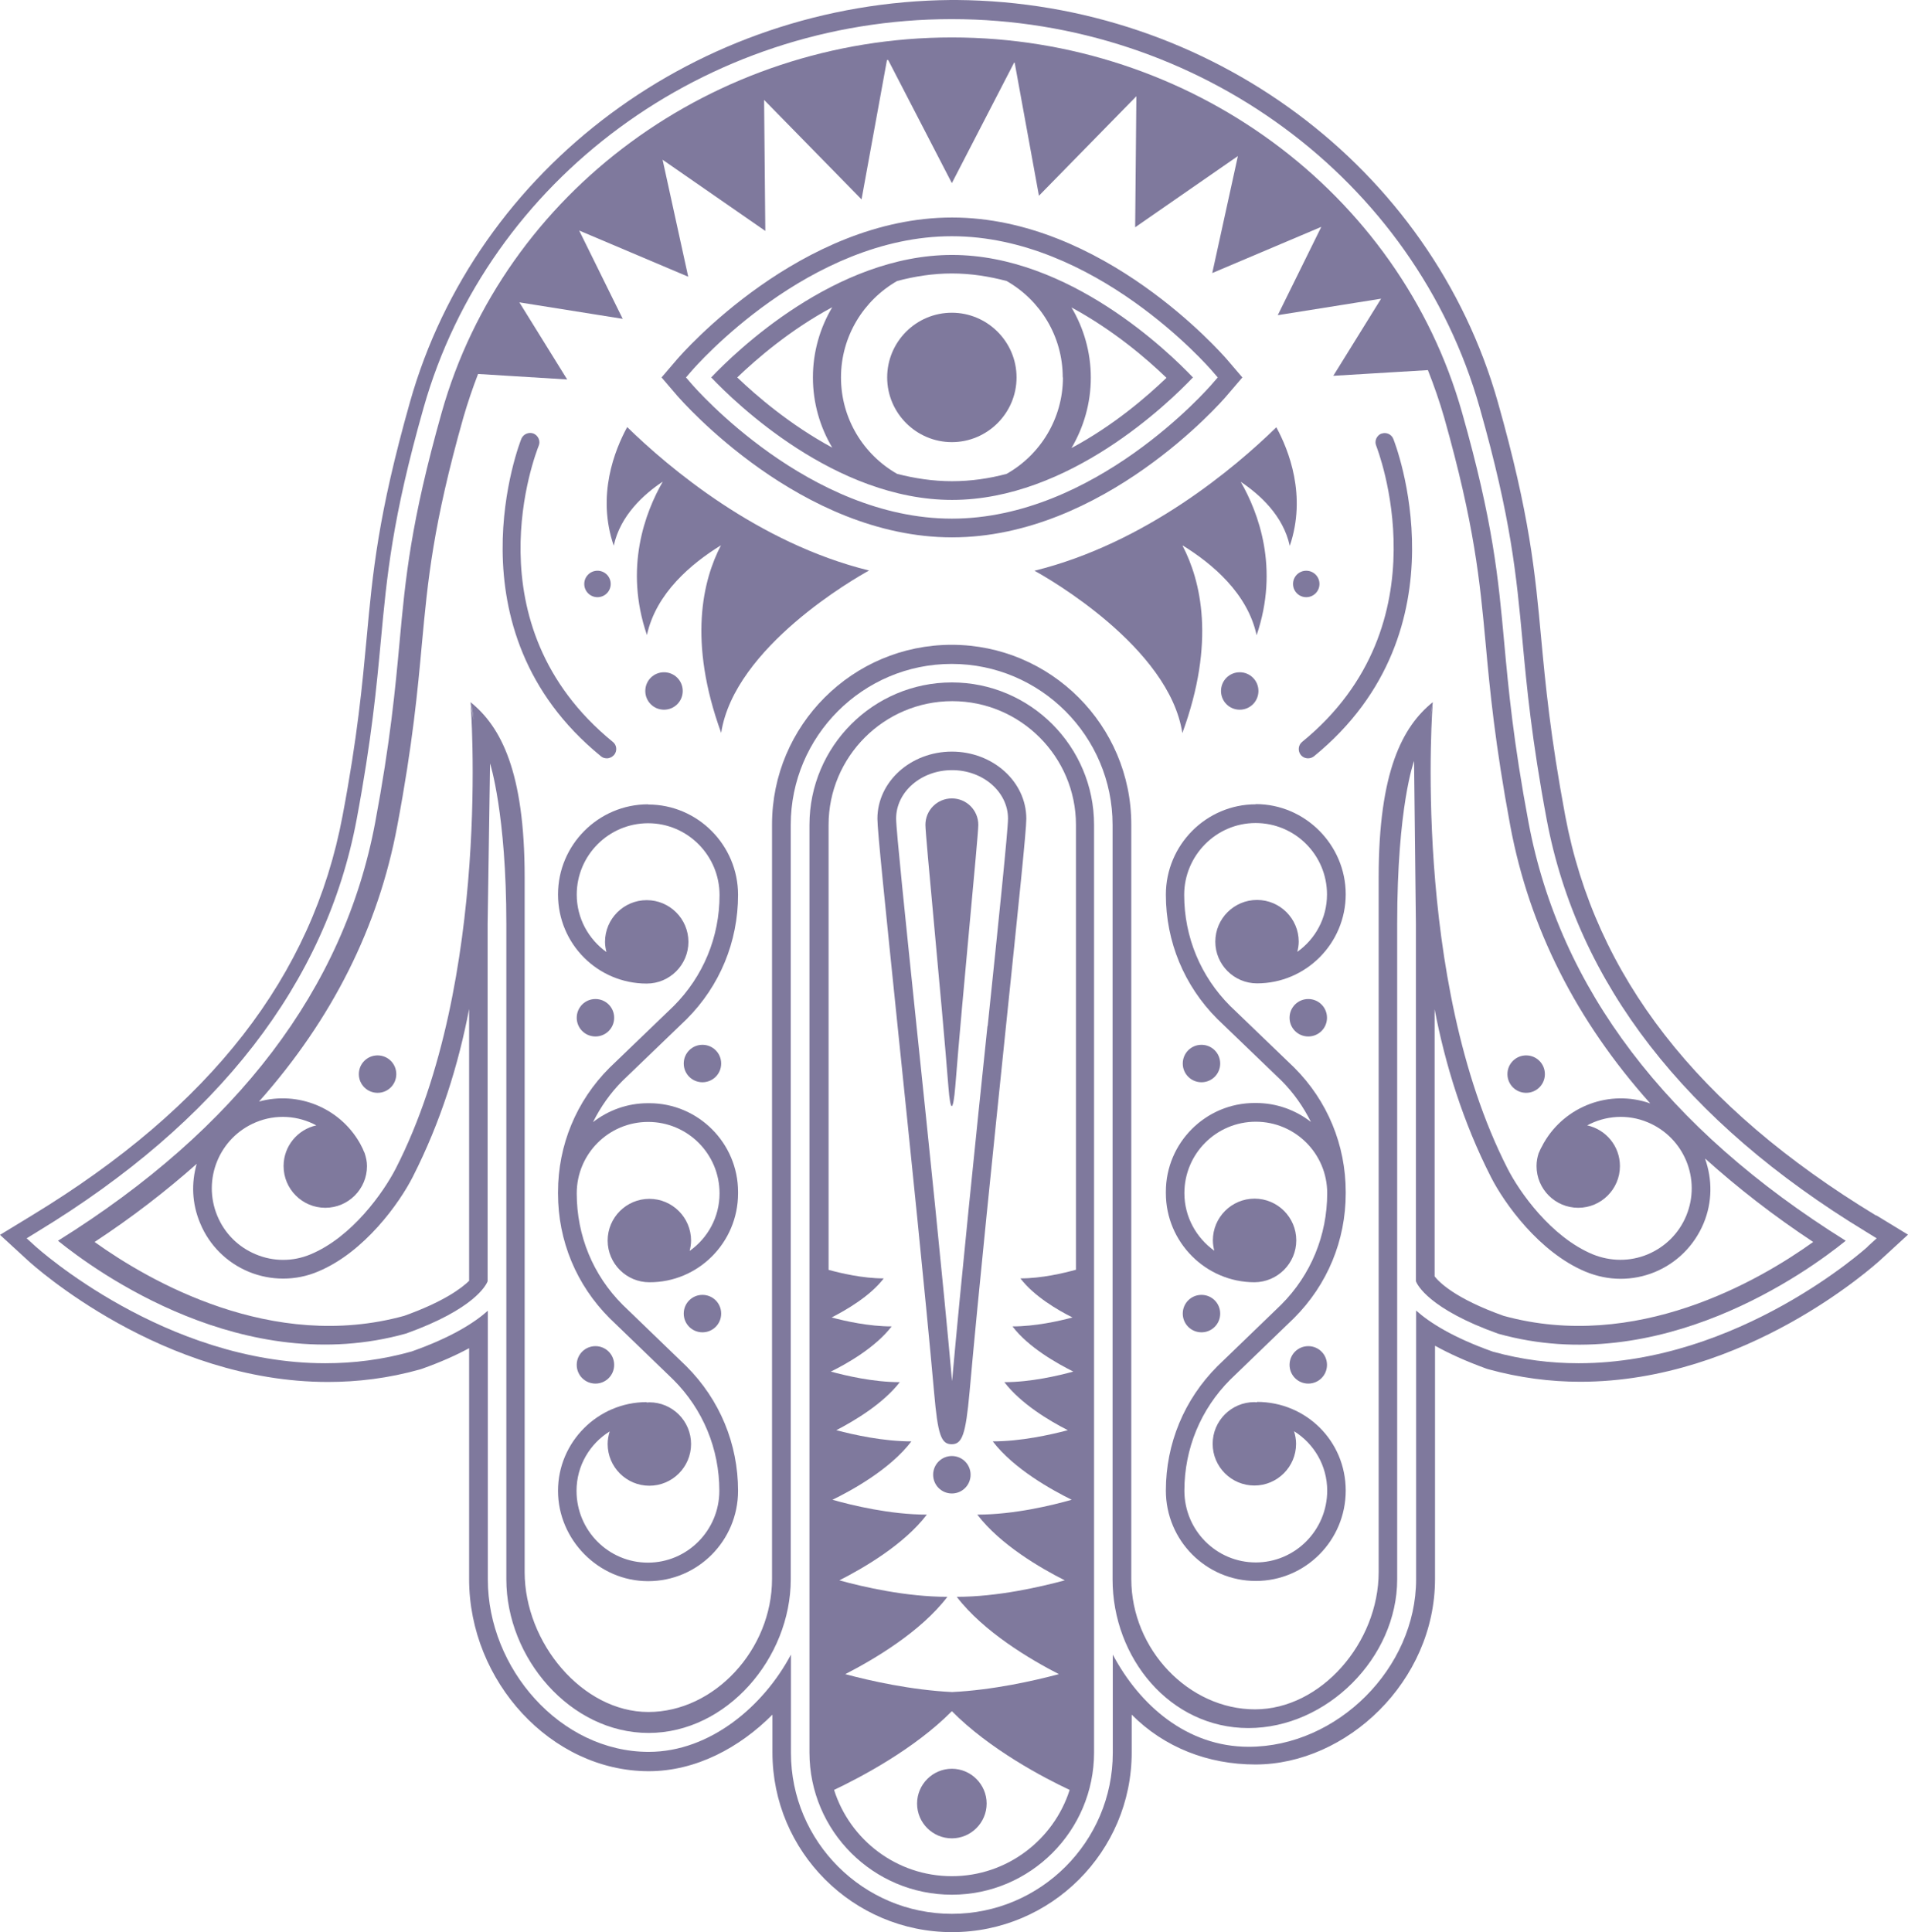 <svg width="400" height="405" viewBox="0 0 400 405" fill="none" xmlns="http://www.w3.org/2000/svg">
<path d="M244.589 79.156C240.537 83.037 233.5 89.178 224.63 93.912C227.188 89.562 228.681 84.529 228.681 79.156C228.681 73.782 227.188 68.749 224.63 64.442C233.458 69.218 240.495 75.275 244.546 79.198M222.838 79.113C222.838 87.77 218.062 95.362 211.025 99.328C207.357 100.309 203.519 100.864 199.552 100.864C195.586 100.864 191.748 100.267 188.08 99.328C181.043 95.319 176.309 87.77 176.309 79.113C176.309 70.455 181.085 62.907 188.08 58.898C191.79 57.917 195.629 57.319 199.552 57.319C203.476 57.319 207.314 57.917 211.025 58.898C218.062 62.907 222.796 70.455 222.796 79.113M174.475 64.399C171.916 68.707 170.423 73.739 170.423 79.113C170.423 84.487 171.916 89.519 174.475 93.827C165.647 89.05 158.61 82.994 154.558 79.113C158.61 75.232 165.647 69.133 174.475 64.399ZM250.091 79.113C245.016 73.782 224.118 53.438 199.595 53.438C175.072 53.438 154.174 73.782 149.099 79.113C154.174 84.444 175.072 104.787 199.595 104.787C224.118 104.787 245.016 84.444 250.091 79.113ZM255.294 79.113L254.185 80.392C253.204 81.544 229.449 108.711 199.552 108.711C169.656 108.711 145.9 81.544 144.92 80.392L143.811 79.113L144.92 77.833C145.9 76.682 169.656 49.515 199.552 49.515C229.449 49.515 253.204 76.682 254.185 77.833L255.294 79.113ZM260.454 79.113L257.17 75.275C256.104 74.08 231.24 45.591 199.595 45.591C167.95 45.591 143.043 74.038 141.977 75.275L138.693 79.113L141.977 82.951C143.043 84.145 167.907 112.635 199.595 112.635C231.283 112.635 256.147 84.188 257.17 82.951L260.454 79.113Z" fill="#7F799D"/>
<path d="M199.552 65.551C192.046 65.551 185.99 71.649 185.99 79.113C185.99 86.576 192.089 92.675 199.552 92.675C207.016 92.675 213.114 86.576 213.114 79.113C213.114 71.649 207.016 65.551 199.552 65.551Z" fill="#7F799D"/>
<path d="M135.878 168.589C125.472 168.589 116.985 177.076 116.985 187.483C116.985 197.889 125.344 206.163 135.58 206.163C140.399 206.163 144.323 202.239 144.323 197.42C144.323 192.6 140.399 188.677 135.58 188.677C130.76 188.677 126.837 192.6 126.837 197.42C126.837 198.145 126.965 198.87 127.135 199.552C123.382 196.865 120.909 192.472 120.909 187.525C120.909 179.294 127.604 172.556 135.878 172.556C144.152 172.556 150.848 179.337 150.848 187.611C150.848 196.396 147.436 204.67 141.209 210.897L127.775 223.819C120.823 230.771 116.985 240.026 116.985 249.877C116.985 249.877 116.985 250.048 116.985 250.176C116.985 260.07 120.823 269.325 127.818 276.319L141.167 289.199C147.393 295.426 150.805 303.7 150.805 312.485C150.805 320.759 144.109 327.54 135.835 327.54C127.562 327.54 120.866 320.802 120.866 312.485C120.866 307.24 123.638 302.633 127.818 300.032C127.562 300.885 127.391 301.738 127.391 302.676C127.391 307.495 131.315 311.419 136.134 311.419C140.953 311.419 144.877 307.495 144.877 302.676C144.877 297.857 140.953 293.933 136.134 293.933C135.963 293.933 135.75 293.976 135.58 293.976V293.891C125.344 293.891 116.985 302.25 116.985 312.485C116.985 322.721 125.472 331.421 135.878 331.421C146.284 331.421 154.729 322.934 154.729 312.485C154.729 302.634 150.89 293.379 143.896 286.384L130.547 273.505C124.32 267.278 120.909 259.004 120.909 250.133C120.909 241.859 127.604 235.164 135.878 235.164C144.152 235.164 150.848 241.859 150.848 250.133C150.848 255.123 148.374 259.516 144.578 262.203C144.749 261.52 144.877 260.795 144.877 260.028C144.877 255.208 140.953 251.285 136.134 251.285C131.315 251.285 127.391 255.208 127.391 260.028C127.391 264.847 131.315 268.771 136.134 268.771C146.37 268.813 154.729 260.454 154.729 250.133C154.729 250.048 154.729 249.963 154.729 249.835C154.729 239.599 146.37 231.24 136.134 231.24C136.134 231.24 135.963 231.24 135.835 231.24C131.485 231.24 127.519 232.733 124.32 235.206C125.898 232.05 127.946 229.108 130.504 226.549L143.939 213.626C150.89 206.674 154.729 197.42 154.729 187.568C154.729 177.162 146.284 168.632 135.878 168.632" fill="#7F799D"/>
<path d="M143.342 222.924C143.342 225.099 145.09 226.847 147.265 226.847C149.44 226.847 151.189 225.099 151.189 222.924C151.189 220.748 149.44 219 147.265 219C145.09 219 143.342 220.748 143.342 222.924Z" fill="#7F799D"/>
<path d="M143.342 275.339C143.342 277.514 145.09 279.262 147.265 279.262C149.44 279.262 151.189 277.514 151.189 275.339C151.189 273.164 149.44 271.415 147.265 271.415C145.09 271.415 143.342 273.164 143.342 275.339Z" fill="#7F799D"/>
<path d="M128.756 286.086C128.756 283.911 127.007 282.162 124.832 282.162C122.657 282.162 120.908 283.911 120.908 286.086C120.908 288.261 122.657 290.01 124.832 290.01C127.007 290.01 128.756 288.261 128.756 286.086Z" fill="#7F799D"/>
<path d="M128.756 213.328C128.756 211.153 127.007 209.404 124.832 209.404C122.657 209.404 120.908 211.153 120.908 213.328C120.908 215.503 122.657 217.251 124.832 217.251C127.007 217.251 128.756 215.503 128.756 213.328Z" fill="#7F799D"/>
<path d="M263.269 168.589C252.863 168.589 244.418 177.119 244.418 187.525C244.418 197.377 248.257 206.632 255.209 213.584L268.643 226.506C271.202 229.065 273.249 232.008 274.827 235.164C271.628 232.69 267.662 231.197 263.312 231.197C263.226 231.197 263.141 231.197 263.013 231.197C252.778 231.197 244.418 239.514 244.418 249.792C244.418 249.792 244.418 249.963 244.418 250.091C244.418 260.369 252.778 268.771 263.013 268.771C267.832 268.728 271.756 264.804 271.756 259.985C271.756 255.166 267.832 251.242 263.013 251.242C258.194 251.242 254.27 255.166 254.27 259.985C254.27 260.753 254.398 261.478 254.569 262.16C250.816 259.473 248.299 255.08 248.299 250.091C248.299 241.817 254.995 235.121 263.269 235.121C271.543 235.121 278.239 241.817 278.239 250.091C278.239 258.919 274.827 267.235 268.6 273.462L255.251 286.342C248.257 293.336 244.418 302.591 244.418 312.443C244.418 322.892 252.863 331.379 263.269 331.379C273.675 331.379 282.12 322.892 282.12 312.443C282.12 301.994 273.761 293.848 263.525 293.848V293.933C263.525 293.933 263.141 293.891 262.971 293.891C258.151 293.891 254.228 297.814 254.228 302.634C254.228 307.453 258.151 311.376 262.971 311.376C267.79 311.376 271.713 307.453 271.713 302.634C271.713 301.695 271.543 300.842 271.287 299.989C275.467 302.591 278.239 307.197 278.239 312.443C278.239 320.717 271.543 327.498 263.269 327.498C254.995 327.498 248.299 320.759 248.299 312.443C248.299 303.657 251.711 295.383 257.938 289.157L271.287 276.277C278.281 269.282 282.12 260.028 282.12 250.133C282.12 250.048 282.12 249.963 282.12 249.835C282.12 239.983 278.281 230.728 271.33 223.777L257.895 210.854C251.711 204.67 248.257 196.396 248.257 187.568C248.257 179.337 254.953 172.513 263.226 172.513C271.5 172.513 278.196 179.209 278.196 187.483C278.196 192.473 275.722 196.865 271.969 199.51C272.14 198.827 272.268 198.102 272.268 197.377C272.268 192.558 268.344 188.634 263.525 188.634C258.706 188.634 254.782 192.558 254.782 197.377C254.782 202.196 258.706 206.12 263.525 206.12C273.761 206.12 282.12 197.761 282.12 187.44C282.12 177.119 273.633 168.547 263.269 168.547" fill="#7F799D"/>
<path d="M255.806 222.924C255.806 220.748 254.057 219 251.882 219C249.707 219 247.958 220.748 247.958 222.924C247.958 225.099 249.707 226.847 251.882 226.847C254.057 226.847 255.806 225.099 255.806 222.924Z" fill="#7F799D"/>
<path d="M255.806 275.339C255.806 273.164 254.057 271.415 251.882 271.415C249.707 271.415 247.958 273.164 247.958 275.339C247.958 277.514 249.707 279.262 251.882 279.262C254.057 279.262 255.806 277.514 255.806 275.339Z" fill="#7F799D"/>
<path d="M270.349 286.086C270.349 288.261 272.097 290.01 274.272 290.01C276.447 290.01 278.196 288.261 278.196 286.086C278.196 283.911 276.447 282.162 274.272 282.162C272.097 282.162 270.349 283.911 270.349 286.086Z" fill="#7F799D"/>
<path d="M270.349 213.328C270.349 215.503 272.097 217.251 274.272 217.251C276.447 217.251 278.196 215.503 278.196 213.328C278.196 211.153 276.447 209.404 274.272 209.404C272.097 209.404 270.349 211.153 270.349 213.328Z" fill="#7F799D"/>
<path d="M79.156 221.218C76.981 221.218 75.232 222.966 75.232 225.141C75.232 227.316 76.981 229.065 79.156 229.065C81.331 229.065 83.079 227.316 83.079 225.141C83.079 222.966 81.331 221.218 79.156 221.218Z" fill="#7F799D"/>
<path d="M247.958 114.341C254.185 118.179 261.563 124.406 263.44 133.149C268.259 119.032 263.781 107.389 260.113 100.992C264.079 103.636 269.026 108.071 270.391 114.426C273.974 103.892 270.178 94.338 267.576 89.562C258.876 98.049 240.196 113.871 216.867 119.629C219.597 121.122 245.101 135.622 247.873 153.662C254.91 134.471 251.711 121.676 247.916 114.383" fill="#7F799D"/>
<path d="M259.9 140.911C257.725 140.911 255.976 142.659 255.976 144.834C255.976 147.009 257.725 148.758 259.9 148.758C262.075 148.758 263.823 147.009 263.823 144.834C263.823 142.659 262.075 140.911 259.9 140.911Z" fill="#7F799D"/>
<path d="M271.074 122.401C271.074 123.937 272.311 125.173 273.846 125.173C275.381 125.173 276.618 123.937 276.618 122.401C276.618 120.866 275.381 119.629 273.846 119.629C272.311 119.629 271.074 120.866 271.074 122.401Z" fill="#7F799D"/>
<path d="M128.67 114.383C130.035 108.029 134.982 103.593 138.949 100.949C135.281 107.346 130.803 118.989 135.622 133.106C137.541 124.32 144.919 118.136 151.146 114.298C147.35 121.591 144.194 134.385 151.189 153.62C153.961 135.58 179.465 121.079 182.194 119.586C158.866 113.829 140.185 98.006 131.485 89.519C128.884 94.296 125.045 103.849 128.67 114.383Z" fill="#7F799D"/>
<path d="M139.205 148.758C141.38 148.758 143.128 147.009 143.128 144.834C143.128 142.659 141.38 140.911 139.205 140.911C137.03 140.911 135.281 142.659 135.281 144.834C135.281 147.009 137.03 148.758 139.205 148.758Z" fill="#7F799D"/>
<path d="M125.258 125.173C126.794 125.173 128.031 123.937 128.031 122.401C128.031 120.866 126.794 119.629 125.258 119.629C123.723 119.629 122.486 120.866 122.486 122.401C122.486 123.937 123.723 125.173 125.258 125.173Z" fill="#7F799D"/>
<path d="M319.949 229.065C322.124 229.065 323.873 227.316 323.873 225.141C323.873 222.966 322.124 221.218 319.949 221.218C317.774 221.218 316.025 222.966 316.025 225.141C316.025 227.316 317.774 229.065 319.949 229.065Z" fill="#7F799D"/>
<path d="M125.984 158.524C126.325 158.823 126.794 158.951 127.22 158.951C127.775 158.951 128.329 158.695 128.756 158.226C129.438 157.373 129.31 156.136 128.457 155.496C98.219 130.803 112.336 94.978 112.933 93.443C113.36 92.462 112.848 91.31 111.867 90.884C110.886 90.5 109.734 90.969 109.308 91.95C109.137 92.334 93.443 131.954 125.941 158.482" fill="#7F799D"/>
<path d="M289.583 90.884C288.602 91.31 288.09 92.419 288.517 93.443C288.645 93.827 303.316 130.76 272.993 155.496C272.14 156.179 272.055 157.416 272.694 158.226C273.078 158.695 273.633 158.951 274.23 158.951C274.656 158.951 275.083 158.823 275.467 158.524C307.965 131.997 292.27 92.377 292.099 91.993C291.716 91.012 290.564 90.5 289.541 90.927" fill="#7F799D"/>
<path d="M199.552 305.193C197.377 305.193 195.628 306.941 195.628 309.116C195.628 311.291 197.377 313.04 199.552 313.04C201.727 313.04 203.476 311.291 203.476 309.116C203.476 306.941 201.727 305.193 199.552 305.193Z" fill="#7F799D"/>
<path d="M192.259 378.036C192.259 382.088 195.543 385.329 199.552 385.329C203.561 385.329 206.845 382.045 206.845 378.036C206.845 374.027 203.561 370.743 199.552 370.743C195.543 370.743 192.259 374.027 192.259 378.036Z" fill="#7F799D"/>
<path d="M207.016 215.076C204.542 238.746 201.514 268.088 199.595 289.498C197.676 268.174 194.648 238.959 192.174 215.332C189.871 193.112 187.867 173.963 187.867 171.575C187.867 165.988 193.112 161.424 199.595 161.424C206.077 161.424 211.323 165.988 211.323 171.575C211.323 173.963 209.361 193.027 207.058 215.076M199.552 157.543C190.937 157.543 183.943 163.855 183.943 171.617C183.943 174.091 185.521 189.231 188.25 215.801C190.767 240.196 193.923 270.562 195.842 292.014C196.609 300.714 197.292 302.719 199.51 302.719C201.727 302.719 202.452 300.672 203.263 291.758C205.182 270.221 208.338 239.898 210.854 215.503C213.584 189.146 215.162 174.091 215.162 171.617C215.162 163.855 208.167 157.543 199.552 157.543Z" fill="#7F799D"/>
<path d="M225.482 266.169C223.009 266.851 218.36 267.96 213.925 267.96C216.782 271.713 221.815 274.656 224.843 276.149C221.985 276.917 216.995 278.025 212.261 278.025C215.631 282.461 221.687 285.83 225.013 287.493C221.9 288.346 216.1 289.711 210.555 289.711C214.053 294.274 220.066 297.857 223.862 299.776C220.151 300.757 214.01 302.122 208.124 302.122C212.56 307.922 220.535 312.315 224.672 314.362C220.621 315.513 212.603 317.475 204.883 317.475C209.703 323.787 218.147 328.692 223.222 331.251C218.147 332.615 209.191 334.705 200.576 334.705C206.205 342.041 215.929 347.798 221.985 350.912C216.697 352.319 208.21 354.238 199.595 354.665C190.98 354.238 182.45 352.319 177.204 350.912C183.26 347.798 193.027 342.041 198.614 334.705C189.999 334.705 181.043 332.658 175.968 331.251C181 328.692 189.487 323.787 194.306 317.475C186.63 317.475 178.569 315.513 174.518 314.362C178.654 312.357 186.672 307.922 191.065 302.122C185.18 302.122 179.038 300.757 175.328 299.776C179.124 297.814 185.137 294.232 188.634 289.711C183.09 289.711 177.29 288.346 174.176 287.493C177.503 285.873 183.516 282.461 186.928 278.025C182.152 278.025 177.204 276.917 174.347 276.149C177.332 274.614 182.407 271.713 185.265 267.96C180.829 267.96 176.181 266.851 173.707 266.169V172.897C173.707 158.61 185.35 146.967 199.637 146.967C213.925 146.967 225.568 158.61 225.568 172.897V266.169H225.482ZM199.552 393.262C187.994 393.262 178.185 385.67 174.859 375.179C180.232 372.62 191.62 366.692 199.552 358.674C207.485 366.692 218.872 372.662 224.246 375.179C220.919 385.627 211.11 393.262 199.552 393.262ZM199.552 143.043C183.09 143.043 169.698 156.435 169.698 172.897V367.331C169.698 383.794 183.09 397.143 199.552 397.143C216.014 397.143 229.363 383.751 229.363 367.331V172.897C229.363 156.435 215.972 143.043 199.552 143.043Z" fill="#7F799D"/>
<path d="M391.598 261.265C391.3 261.563 364.474 285.745 330.952 285.745C325.109 285.745 319.096 285.02 312.955 283.314C304.553 280.328 299.691 277.215 296.876 274.699V331.037C296.876 349.632 280.371 366.137 261.776 366.137C248.854 366.137 238.959 357.479 233.287 346.817V367.417C233.287 386.011 218.147 401.152 199.552 401.152C180.957 401.152 165.817 386.011 165.817 367.417V346.817C160.145 357.522 148.928 367.203 136.006 367.203C117.411 367.203 102.271 349.675 102.271 331.08V274.741C99.456 277.258 94.637 280.328 86.32 283.271C80.136 285.02 74.08 285.745 68.195 285.745C34.588 285.745 7.847 261.606 7.506 261.307L5.587 259.559L7.805 258.194C45.804 235.121 68.323 206.035 74.763 171.788C77.919 154.942 78.942 143.981 79.838 134.343C81.117 120.653 82.184 108.796 88.794 85.51C102.356 37.531 147.862 4.009 199.51 4.009C251.157 4.009 296.705 37.531 310.225 85.51C316.836 108.839 317.902 120.653 319.181 134.343C320.077 143.981 321.1 154.942 324.256 171.788C330.696 206.035 353.215 235.121 391.214 258.194L393.432 259.559L391.513 261.307L391.598 261.265ZM393.304 254.782C355.774 232.008 334.449 204.585 328.137 170.978C325.024 154.302 324 143.469 323.105 133.874C321.825 119.97 320.717 107.986 314.021 84.316C300.075 34.972 253.545 0.426 200.618 0C200.533 0 200.49 0 200.405 0C200.277 0 200.107 0 199.979 0C199.851 0 199.68 0 199.552 0C199.467 0 199.424 0 199.339 0C146.412 0.469 99.84 35.014 85.937 84.316C79.241 107.986 78.132 119.97 76.853 133.874C75.957 143.427 74.976 154.302 71.82 170.978C65.508 204.585 44.227 231.965 6.653 254.782L0 258.834L5.758 264.122C7.08 265.359 34.076 289.668 68.749 289.668C74.976 289.668 81.459 288.901 88.112 287.024L88.496 286.896C92.462 285.489 95.66 284.039 98.347 282.589V330.995C98.347 352.447 115.577 371.255 136.006 371.255C145.943 371.255 155.113 366.265 161.936 359.399V367.331C161.936 388.101 178.825 404.99 199.595 404.99C220.365 404.99 237.253 388.101 237.253 367.331V359.399C244.077 366.265 253.247 369.848 263.184 369.848C282.29 369.848 300.842 352.447 300.842 330.952V282.077C303.7 283.655 307.197 285.276 311.547 286.854L311.931 286.982C318.584 288.815 325.067 289.626 331.293 289.626C365.967 289.626 392.92 265.273 394.242 264.079L400 258.791L393.347 254.739L393.304 254.782Z" fill="#7F799D"/>
<path d="M357.522 242.883C364.303 248.982 371.809 254.825 380.126 260.326C368.696 268.515 342.936 283.442 315.215 275.808C304.937 272.14 301.653 268.685 300.757 267.534V211.536C302.975 223.094 306.685 235.164 312.571 246.721C315.343 252.18 322.678 262.501 332.402 266.553C334.79 267.534 337.264 268.046 339.738 268.046C342.211 268.046 344.6 267.576 346.903 266.638C351.551 264.719 355.176 261.094 357.138 256.445C359.015 251.967 358.972 247.191 357.479 242.926M299.733 150.933C299.904 149.483 300.117 148.203 300.373 147.18C294.019 152.298 289.029 161.723 289.029 183.858V329.502C289.029 344.344 276.917 358.29 263.098 358.29C249.28 358.29 237.168 345.794 237.168 330.952V172.812C237.168 152.042 220.279 135.153 199.51 135.153C178.74 135.153 161.851 152.042 161.851 172.812V330.952C161.851 345.794 149.739 358.844 135.921 358.844C122.103 358.844 109.99 344.344 109.99 329.502V183.858C109.99 161.723 105.001 152.298 98.646 147.18C98.944 148.203 99.115 149.483 99.286 150.933C98.902 148.502 98.646 147.18 98.646 147.18C98.646 147.18 103.252 205.224 82.994 244.887C80.435 249.877 73.825 259.303 65.082 262.928C61.414 264.463 57.319 264.463 53.652 262.928C49.941 261.392 47.084 258.535 45.548 254.825C42.393 247.191 45.975 238.448 53.609 235.249C57.874 233.458 62.523 233.842 66.318 235.889C62.395 236.742 59.452 240.239 59.452 244.418C59.452 249.238 63.376 253.161 68.195 253.161C73.014 253.161 76.938 249.238 76.938 244.418C76.938 243.437 76.725 242.542 76.426 241.646C76.426 241.646 76.341 241.476 76.298 241.39C76.127 240.921 75.914 240.495 75.701 240.111C75.658 239.983 75.573 239.898 75.53 239.77C75.488 239.684 75.403 239.556 75.36 239.471C71.138 232.178 62.437 228.638 54.291 230.899C69.602 213.669 79.326 194.349 83.292 173.067C86.534 155.88 87.557 144.706 88.453 134.897C89.69 121.591 90.756 110.076 97.153 87.472C98.049 84.401 99.072 81.373 100.224 78.388L118.904 79.539L108.882 63.376L130.547 66.83L121.42 48.321L144.28 58.002L138.906 33.479L160.444 48.406L160.188 20.94L180.616 41.795L185.947 12.581C185.947 12.581 186.118 12.581 186.203 12.581L199.552 38.384L212.688 12.965L217.806 41.028L238.234 20.173L237.978 47.638L259.516 32.711L254.142 57.234L277.002 47.553L267.875 66.062L289.54 62.608L279.518 78.772L299.35 77.578C300.629 80.819 301.781 84.103 302.762 87.515C309.159 110.161 310.225 121.633 311.462 134.94C312.357 144.792 313.424 155.923 316.622 173.11C320.631 194.52 330.483 213.967 345.964 231.283C337.477 228.297 328.137 231.837 323.702 239.471C323.659 239.556 323.574 239.684 323.531 239.77C323.489 239.898 323.403 239.983 323.361 240.111C323.105 240.537 322.892 240.964 322.721 241.39C322.721 241.476 322.636 241.561 322.593 241.646C322.294 242.542 322.124 243.437 322.124 244.418C322.124 249.238 326.048 253.161 330.867 253.161C335.686 253.161 339.61 249.238 339.61 244.418C339.61 240.239 336.667 236.742 332.743 235.889C336.539 233.842 341.188 233.458 345.453 235.249C353.087 238.448 356.669 247.191 353.513 254.825C351.978 258.535 349.078 261.392 345.41 262.928C341.7 264.463 337.648 264.421 333.938 262.928C325.195 259.303 318.541 249.877 316.025 244.887C295.767 205.182 300.373 147.18 300.373 147.18C300.373 147.18 300.075 148.502 299.733 150.933ZM98.347 268.472C96.727 270.05 92.974 272.865 84.743 275.808C57.064 283.442 31.261 268.515 19.831 260.326C27.679 255.166 34.801 249.664 41.241 243.949C40.09 247.916 40.218 252.266 41.966 256.403C43.885 261.051 47.553 264.676 52.202 266.596C54.505 267.534 56.936 268.003 59.367 268.003C61.798 268.003 64.314 267.534 66.702 266.51C76.426 262.459 83.762 252.138 86.534 246.679C92.419 235.121 96.13 223.094 98.347 211.494V268.429V268.472ZM320.461 172.47C317.262 155.454 316.238 144.408 315.343 134.641C314.106 121.122 313.04 109.479 306.515 86.491C293.421 40.175 249.451 7.847 199.552 7.847C149.653 7.847 105.64 40.175 92.59 86.491C86.107 109.479 84.998 121.122 83.762 134.641C82.866 144.365 81.842 155.411 78.644 172.47C72.118 207.186 49.771 236.614 12.155 260.07C20.173 266.553 51.136 289.029 85.126 279.518C99.414 274.4 101.93 269.368 102.228 268.557V193.667L102.74 160.017C102.74 160.017 106.152 170.594 106.152 193.667V331.037C106.152 347.5 119.544 363.237 135.963 363.237C152.383 363.237 165.775 347.5 165.775 331.037V172.897C165.775 154.302 180.915 139.162 199.51 139.162C218.104 139.162 233.244 154.302 233.244 172.897V331.037C233.244 347.5 245.271 362.213 261.734 362.213C278.196 362.213 292.91 347.457 292.91 331.037C292.91 331.037 292.91 218.403 292.91 193.667C292.91 168.931 296.449 159.505 296.449 159.505L296.833 193.667V268.557C297.089 269.24 299.52 274.358 314.106 279.561C347.969 289.029 378.932 266.553 386.95 260.07C349.334 236.614 326.986 207.144 320.461 172.47Z" fill="#7F799D"/>
<path d="M199.552 167.353C196.481 167.353 194.008 169.826 194.008 172.897C194.008 175.285 197.334 208.85 198.827 227.785C199.254 233.244 199.808 233.202 200.277 227.658C201.77 208.679 205.096 175.243 205.096 172.897C205.096 169.826 202.623 167.353 199.552 167.353Z" fill="#7F799D"/>
</svg>
